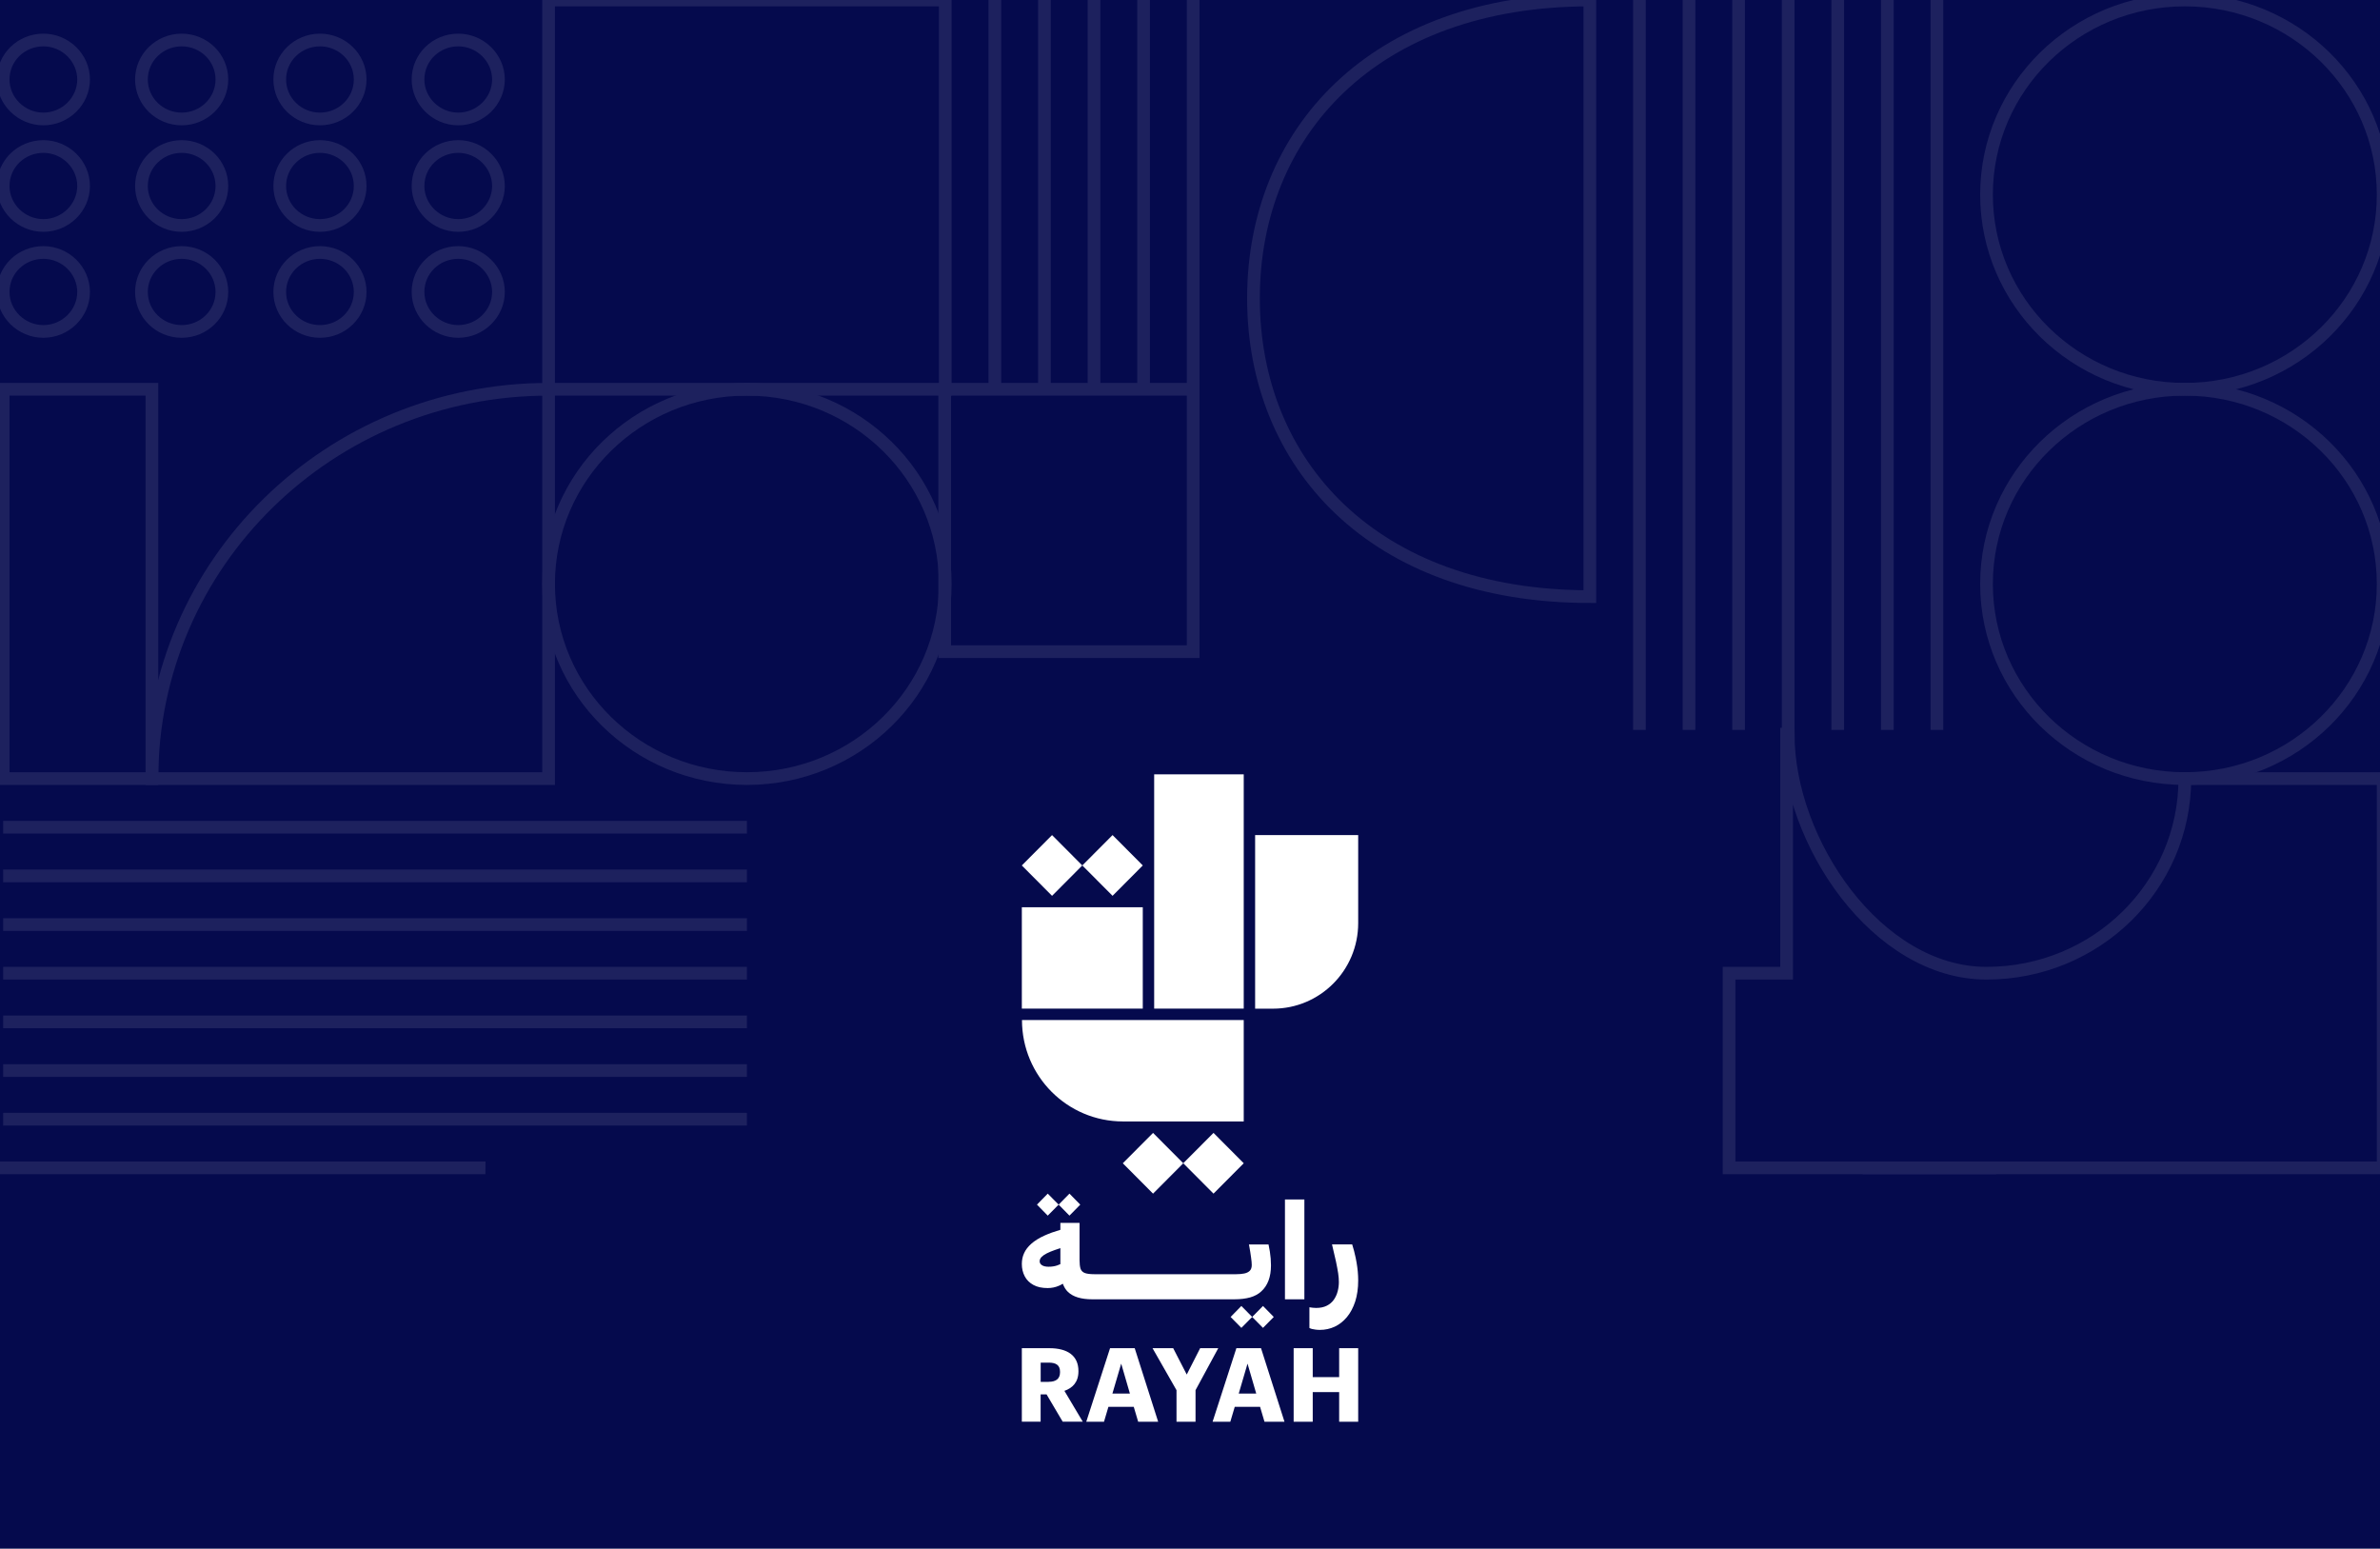 <svg width="375" height="244" viewBox="0 0 375 244" fill="none" xmlns="http://www.w3.org/2000/svg">
<rect width="375" height="244" fill="#050A4D"/>
<g opacity="0.1" clip-path="url(#clip0_12983_5953)">
<path d="M65.865 46C65.865 42.507 68.73 39.781 72.202 39.781C75.674 39.781 78.539 42.592 78.539 46C78.539 49.407 75.674 52.218 72.202 52.218C68.73 52.218 65.865 49.407 65.865 46Z" stroke="#F5F6FF" stroke-width="2" stroke-miterlimit="10"/>
<path d="M50.413 39.781C46.914 39.781 44.077 42.565 44.077 46C44.077 49.434 46.914 52.218 50.413 52.218C53.913 52.218 56.75 49.434 56.75 46C56.75 42.565 53.913 39.781 50.413 39.781Z" stroke="#F5F6FF" stroke-width="2" stroke-miterlimit="10"/>
<path d="M28.624 39.781C25.124 39.781 22.287 42.565 22.287 46C22.287 49.434 25.124 52.218 28.624 52.218C32.124 52.218 34.961 49.434 34.961 46C34.961 42.565 32.124 39.781 28.624 39.781Z" stroke="#F5F6FF" stroke-width="2" stroke-miterlimit="10"/>
<path d="M0.498 46C0.498 42.507 3.363 39.781 6.835 39.781C10.307 39.781 13.172 42.592 13.172 46C13.172 49.407 10.307 52.218 6.835 52.218C3.363 52.218 0.498 49.407 0.498 46Z" stroke="#F5F6FF" stroke-width="2" stroke-miterlimit="10"/>
<path d="M65.865 29.303C65.865 25.81 68.73 23.084 72.202 23.084C75.674 23.084 78.539 25.895 78.539 29.303C78.539 32.71 75.674 35.522 72.202 35.522C68.73 35.522 65.865 32.71 65.865 29.303Z" stroke="#F5F6FF" stroke-width="2" stroke-miterlimit="10"/>
<path d="M50.413 23.085C46.914 23.085 44.077 25.869 44.077 29.303C44.077 32.738 46.914 35.522 50.413 35.522C53.913 35.522 56.75 32.738 56.75 29.303C56.75 25.869 53.913 23.085 50.413 23.085Z" stroke="#F5F6FF" stroke-width="2" stroke-miterlimit="10"/>
<path d="M28.624 23.085C25.124 23.085 22.287 25.869 22.287 29.303C22.287 32.738 25.124 35.522 28.624 35.522C32.124 35.522 34.961 32.738 34.961 29.303C34.961 25.869 32.124 23.085 28.624 23.085Z" stroke="#F5F6FF" stroke-width="2" stroke-miterlimit="10"/>
<path d="M0.498 29.303C0.498 25.81 3.363 23.084 6.835 23.084C10.307 23.084 13.172 25.895 13.172 29.303C13.172 32.71 10.307 35.522 6.835 35.522C3.363 35.522 0.498 32.71 0.498 29.303Z" stroke="#F5F6FF" stroke-width="2" stroke-miterlimit="10"/>
<path d="M65.865 12.522C65.865 9.03 68.73 6.304 72.202 6.304C75.674 6.304 78.539 9.115 78.539 12.522C78.539 15.93 75.674 18.741 72.202 18.741C68.73 18.741 65.865 15.93 65.865 12.522Z" stroke="#F5F6FF" stroke-width="2" stroke-miterlimit="10"/>
<path d="M50.413 6.304C46.914 6.304 44.077 9.088 44.077 12.522C44.077 15.957 46.914 18.741 50.413 18.741C53.913 18.741 56.75 15.957 56.75 12.522C56.75 9.088 53.913 6.304 50.413 6.304Z" stroke="#F5F6FF" stroke-width="2" stroke-miterlimit="10"/>
<path d="M28.624 6.304C25.124 6.304 22.287 9.088 22.287 12.522C22.287 15.957 25.124 18.741 28.624 18.741C32.124 18.741 34.961 15.957 34.961 12.522C34.961 9.088 32.124 6.304 28.624 6.304Z" stroke="#F5F6FF" stroke-width="2" stroke-miterlimit="10"/>
<path d="M0.498 12.522C0.498 9.03 3.363 6.304 6.835 6.304C10.307 6.304 13.172 9.115 13.172 12.522C13.172 15.93 10.307 18.741 6.835 18.741C3.363 18.741 0.498 15.93 0.498 12.522Z" stroke="#F5F6FF" stroke-width="2" stroke-miterlimit="10"/>
<path d="M294.5 245L313.5 245L313.5 184L294.5 184L294.5 245Z" stroke="#F5F6FF" stroke-width="2" stroke-miterlimit="10"/>
<path d="M86.438 122.667L23.938 122.667C23.938 88.763 51.889 61.333 86.438 61.333L86.438 122.667Z" stroke="#F5F6FF" stroke-width="2" stroke-miterlimit="10"/>
<path d="M16.125 214.667C16.125 206.233 9.18 199.333 0.587 199.333L0.587 184L75.5 184C75.5 217.904 47.548 245.333 13 245.333L0.587 245.333L0.587 230C9.18 230 16.125 223.1 16.125 214.667Z" stroke="#F5F6FF" stroke-width="2" stroke-miterlimit="10"/>
<path d="M344.25 61.333C326.991 61.333 313 75.063 313 92C313 108.937 326.991 122.667 344.25 122.667C361.509 122.667 375.5 108.937 375.5 92C375.5 75.063 361.509 61.333 344.25 61.333Z" stroke="#F5F6FF" stroke-width="2" stroke-miterlimit="10"/>
<path d="M117.687 61.333C100.429 61.333 86.437 75.063 86.437 92C86.437 108.937 100.429 122.667 117.687 122.667C134.946 122.667 148.937 108.937 148.937 92C148.937 75.063 134.946 61.333 117.687 61.333Z" stroke="#F5F6FF" stroke-width="2" stroke-miterlimit="10"/>
<path d="M197.5 47C197.5 21.019 216.228 4.66119e-06 250.5 7.62939e-06L250.5 94C216.228 94 197.5 72.981 197.5 47Z" stroke="#F5F6FF" stroke-width="2" stroke-miterlimit="10"/>
<path d="M344.25 -8.66553e-05C326.991 -8.81641e-05 313 13.73 313 30.667C313 47.603 326.991 61.333 344.25 61.333C361.509 61.333 375.5 47.603 375.5 30.667C375.5 13.73 361.509 -8.51465e-05 344.25 -8.66553e-05Z" stroke="#F5F6FF" stroke-width="2" stroke-miterlimit="10"/>
<path d="M148.851 102.667L188 102.667L188 61.333L148.851 61.333L148.851 102.667Z" stroke="#F5F6FF" stroke-width="2" stroke-miterlimit="10"/>
<path d="M273.938 115L273.938 -3.8743e-06" stroke="#F5F6FF" stroke-width="2" stroke-miterlimit="10"/>
<path d="M281.75 115L281.75 -3.8743e-06" stroke="#F5F6FF" stroke-width="2" stroke-miterlimit="10"/>
<path d="M289.563 115L289.563 -3.8743e-06" stroke="#F5F6FF" stroke-width="2" stroke-miterlimit="10"/>
<path d="M297.375 115L297.375 -3.8743e-06" stroke="#F5F6FF" stroke-width="2" stroke-miterlimit="10"/>
<path d="M305.188 115L305.188 -3.8743e-06" stroke="#F5F6FF" stroke-width="2" stroke-miterlimit="10"/>
<path d="M266.125 115L266.125 -3.8743e-06" stroke="#F5F6FF" stroke-width="2" stroke-miterlimit="10"/>
<path d="M258.312 115L258.313 -3.8743e-06" stroke="#F5F6FF" stroke-width="2" stroke-miterlimit="10"/>
<path d="M180.188 61.333L180.188 -8.34465e-05" stroke="#F5F6FF" stroke-width="2" stroke-miterlimit="10"/>
<path d="M188 61.333L188 -8.34465e-05" stroke="#F5F6FF" stroke-width="2" stroke-miterlimit="10"/>
<path d="M172.375 61.333L172.375 -8.34465e-05" stroke="#F5F6FF" stroke-width="2" stroke-miterlimit="10"/>
<path d="M164.562 61.333L164.563 -8.34465e-05" stroke="#F5F6FF" stroke-width="2" stroke-miterlimit="10"/>
<path d="M156.75 61.333L156.75 -8.34465e-05" stroke="#F5F6FF" stroke-width="2" stroke-miterlimit="10"/>
<path d="M117.688 176.333L0.5 176.333" stroke="#F5F6FF" stroke-width="2" stroke-miterlimit="10"/>
<path d="M117.688 168.667L0.5 168.667" stroke="#F5F6FF" stroke-width="2" stroke-miterlimit="10"/>
<path d="M117.688 161L0.5 161" stroke="#F5F6FF" stroke-width="2" stroke-miterlimit="10"/>
<path d="M117.688 153.333L0.5 153.333" stroke="#F5F6FF" stroke-width="2" stroke-miterlimit="10"/>
<path d="M117.688 145.667L0.5 145.667" stroke="#F5F6FF" stroke-width="2" stroke-miterlimit="10"/>
<path d="M117.688 138L0.5 138" stroke="#F5F6FF" stroke-width="2" stroke-miterlimit="10"/>
<path d="M117.688 130.333L0.5 130.333" stroke="#F5F6FF" stroke-width="2" stroke-miterlimit="10"/>
<path d="M86.437 61.333L148.937 61.333L148.937 -8.39233e-05L86.437 -8.93363e-05L86.437 61.333Z" stroke="#F5F6FF" stroke-width="2" stroke-miterlimit="10"/>
<path d="M0.5 122.667L23.938 122.667L23.938 61.333L0.5 61.333L0.5 122.667Z" stroke="#F5F6FF" stroke-width="2" stroke-miterlimit="10"/>
<path d="M272.438 184L272.438 153.333L281.5 153.333L281.5 115.667L281.75 115.667C281.75 132.619 295.726 153.333 313 153.333C330.274 153.333 344.25 139.619 344.25 122.667L375.5 122.667L375.5 184L272.438 184Z" stroke="#F5F6FF" stroke-width="2" stroke-miterlimit="10"/>
</g>
<path d="M182.482 223.998H179.333L178.637 221.648H174.646L173.95 223.998H171.156L174.904 212.411H178.788L182.482 223.998ZM186.987 216.562L189.1 212.411H191.953L188.372 219.025V223.998H185.374V219.025L181.597 212.411H184.852L186.987 216.562ZM202.386 223.998H199.236L198.54 221.648H194.551L193.854 223.998H191.061L194.808 212.411H198.691L202.386 223.998ZM206.838 216.965H211.002V212.411H214V223.998H211.002V219.329H206.838V223.998H203.832V212.411H206.838V216.965ZM165.342 212.411C168.211 212.411 169.922 213.597 169.922 216.007V216.068C169.922 217.771 168.984 218.691 167.712 219.132L170.604 223.99H167.439L164.903 219.694H163.964V223.99H161.004V212.411H165.342ZM175.275 219.558H178.03L176.66 214.844L175.275 219.558ZM195.179 219.558H197.935L196.564 214.844L195.179 219.558ZM163.972 217.718H165.213V217.71C166.424 217.71 167.022 217.208 167.022 216.189V216.129C167.022 215.072 166.379 214.685 165.229 214.685H163.972V217.718ZM213.054 196.058C213.269 196.736 213.451 197.436 213.602 198.157L213.742 198.894C213.916 199.874 214 200.825 214 201.737C214 202.984 213.841 204.094 213.53 205.06C213.212 206.025 212.781 206.839 212.229 207.508C211.668 208.177 211.032 208.678 210.306 209.021C209.579 209.355 208.799 209.529 207.974 209.529C207.732 209.529 207.497 209.515 207.277 209.484C207.058 209.454 206.861 209.416 206.694 209.378C206.528 209.332 206.399 209.279 206.315 209.226V205.964C206.49 205.994 206.664 206.025 206.846 206.04C207.027 206.063 207.202 206.07 207.368 206.07C208.027 206.07 208.587 205.956 209.049 205.721C209.51 205.493 209.881 205.173 210.161 204.778C210.441 204.375 210.638 203.942 210.767 203.455C210.895 202.969 210.956 202.482 210.956 201.98C210.956 201.562 210.918 201.098 210.843 200.597C210.767 200.095 210.653 199.487 210.502 198.765C210.351 198.05 210.139 197.145 209.874 196.058H213.054ZM197.299 207.492L195.595 209.21L193.899 207.492L195.595 205.759L197.299 207.492ZM200.698 207.492L199.002 209.21L197.299 207.492L199.002 205.759L200.698 207.492ZM170.097 192.667V198.528C170.097 199.098 170.15 199.547 170.248 199.874C170.354 200.193 170.573 200.422 170.906 200.559C171.239 200.688 171.755 200.756 172.451 200.756H194.763C195.247 200.756 195.679 200.719 196.05 200.643C196.42 200.567 196.716 200.422 196.92 200.217C197.124 200.012 197.23 199.707 197.23 199.312C197.23 199.015 197.193 198.605 197.117 198.08C197.049 197.556 196.958 197.001 196.852 196.423C196.829 196.301 196.807 196.179 196.784 196.065H199.873C199.956 196.453 200.024 196.833 200.085 197.198C200.199 197.92 200.259 198.643 200.259 199.357C200.259 200.27 200.13 201.068 199.873 201.752C199.616 202.436 199.237 203.007 198.729 203.463C198.275 203.889 197.7 204.2 196.996 204.405C196.3 204.603 195.451 204.71 194.452 204.71H172.125C170.354 204.71 169.074 204.321 168.271 203.546C167.923 203.219 167.659 202.786 167.462 202.254C167.273 202.368 167.076 202.474 166.871 202.565C166.303 202.816 165.706 202.938 165.085 202.938C164.177 202.938 163.427 202.779 162.821 202.444C162.216 202.11 161.761 201.661 161.458 201.083C161.155 200.505 161.004 199.859 161.004 199.145C161.004 198.536 161.117 197.958 161.359 197.441C161.594 196.909 161.981 196.415 162.511 195.943C163.041 195.472 163.745 195.039 164.623 194.644C165.312 194.332 166.138 194.035 167.076 193.762V192.667H170.097ZM205.521 204.71H202.462V188.979H205.521V204.71ZM166.235 196.932C165.736 197.106 165.312 197.281 164.948 197.464C164.593 197.639 164.313 197.837 164.108 198.042C163.912 198.255 163.812 198.468 163.812 198.727C163.813 198.985 163.942 199.19 164.184 199.342C164.426 199.501 164.774 199.578 165.213 199.578C165.69 199.578 166.137 199.517 166.554 199.38C166.735 199.319 166.917 199.243 167.076 199.167V196.65C166.781 196.749 166.5 196.84 166.235 196.932ZM166.803 189.793L165.085 191.526L163.389 189.793L165.085 188.06L166.803 189.793ZM170.21 189.793L168.507 191.526L166.803 189.793L168.507 188.06L170.21 189.793ZM195.968 183.274L191.203 188.06L186.44 183.277L181.678 188.062L176.913 183.276L181.678 178.492L186.439 183.272L191.203 178.49L195.968 183.274ZM195.966 176.687H176.933C168.151 176.686 161.026 169.532 161.026 160.713H195.966V176.687ZM214 145.439C214 152.882 207.989 158.919 200.577 158.919H197.761V131.572H214V145.439ZM180.06 158.911H161.004V142.938H180.06V158.911ZM195.966 158.911H181.854V122H195.966V158.911ZM170.529 136.355L165.765 141.141L161 136.355L165.765 131.571L170.529 136.355ZM180.062 136.354L175.298 141.139L170.533 136.354L175.298 131.569L180.062 136.354Z" fill="white"/>
<defs>
<clipPath id="clip0_12983_5953">
<rect width="375" height="185" fill="white"/>
</clipPath>
</defs>
</svg>
